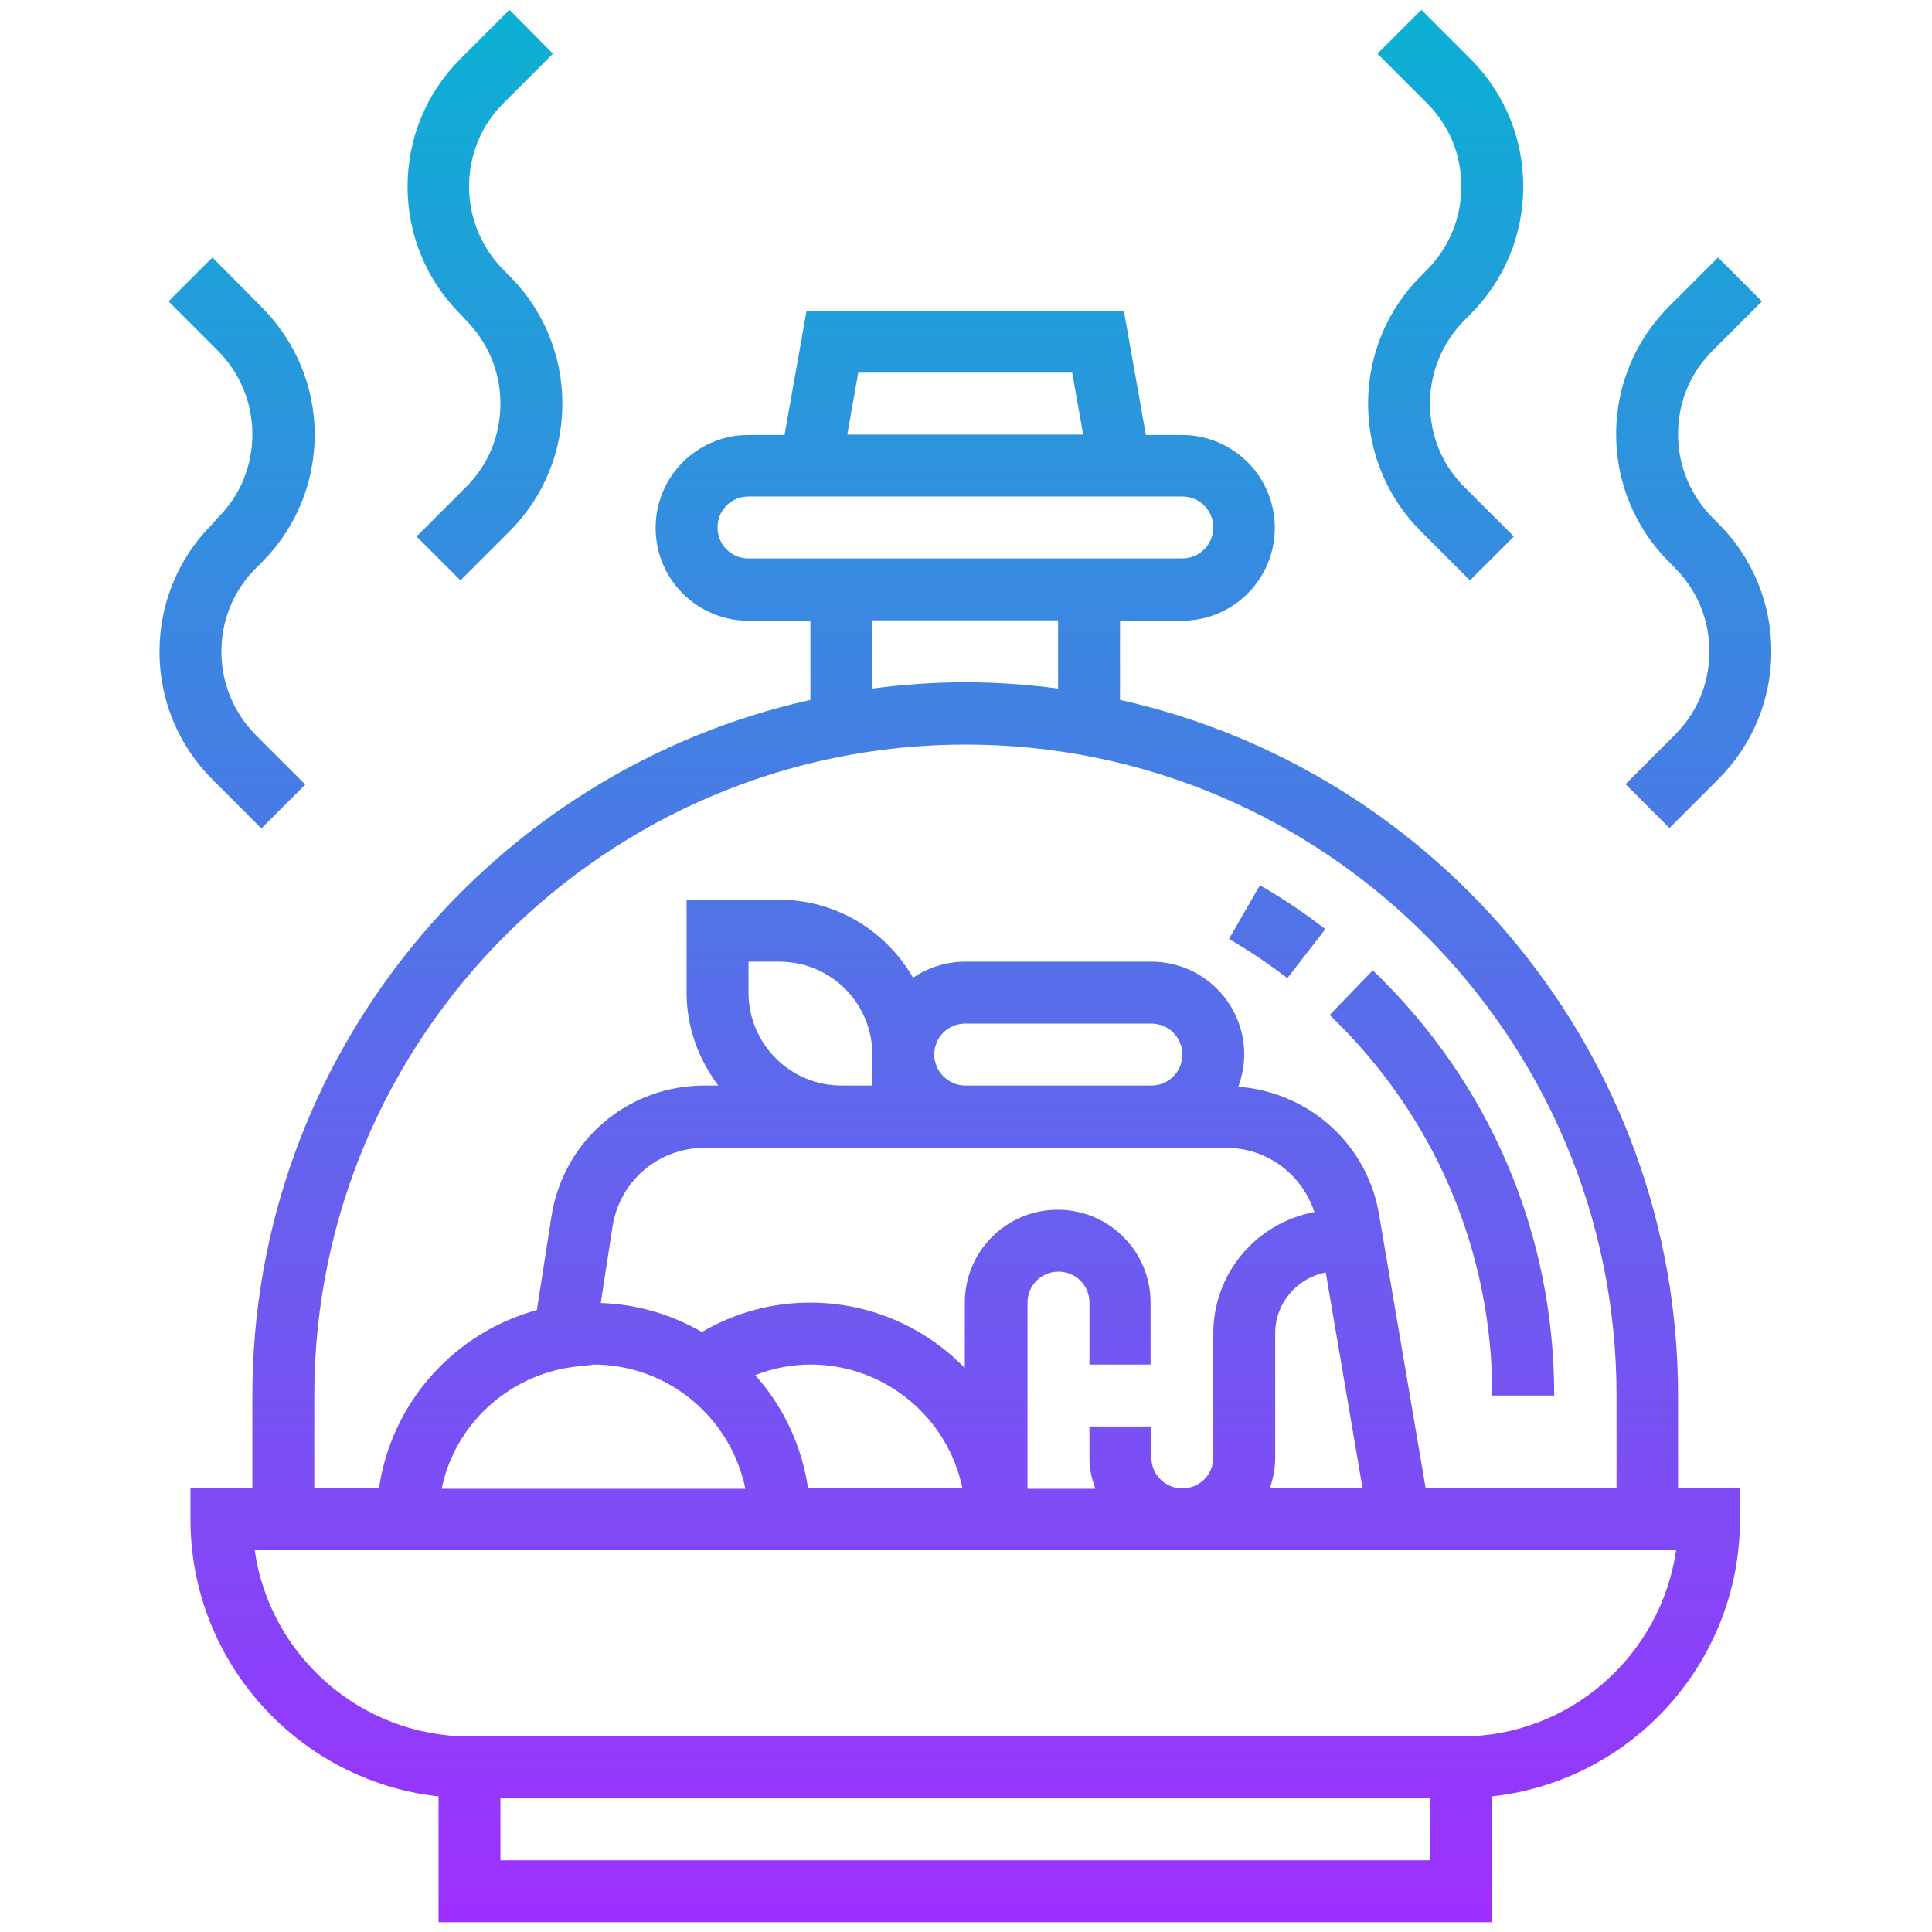 <?xml version="1.0" encoding="utf-8"?>
<!-- Generator: Adobe Illustrator 24.0.1, SVG Export Plug-In . SVG Version: 6.00 Build 0)  -->
<svg version="1.1" id="katman_1" xmlns="http://www.w3.org/2000/svg" xmlns:xlink="http://www.w3.org/1999/xlink" x="0px" y="0px"
	 viewBox="0 0 493 493" style="enable-background:new 0 0 493 493;" xml:space="preserve">
<style type="text/css">
	.st0{fill:url(#SVGID_1_);}
</style>
<linearGradient id="SVGID_1_" gradientUnits="userSpaceOnUse" x1="246.457" y1="2.614" x2="246.457" y2="491.334" gradientTransform="matrix(0.999 0 0 -0.999 0.199 493.146)">
	<stop  offset="0" style="stop-color:#9F2FFF"/>
	<stop  offset="1" style="stop-color:#0BB1D3"/>
</linearGradient>
<path class="st0" d="M364,69c5.7-5.7,8.9-13.3,8.9-21.4s-3.1-15.7-8.9-21.4l-12.5-12.5l11.2-11.2L375.2,15
	c8.7,8.7,13.5,20.3,13.5,32.6s-4.8,23.9-13.5,32.6l-1.4,1.4c-5.7,5.7-8.9,13.3-8.9,21.4s3.1,15.7,8.9,21.4l12.5,12.5l-11.2,11.2
	l-12.5-12.5c-8.7-8.7-13.5-20.3-13.5-32.6s4.8-23.9,13.5-32.6L364,69z M118.8,81.6c5.7,5.7,8.9,13.3,8.9,21.4s-3.1,15.7-8.9,21.4
	l-12.5,12.5l11.2,11.2l12.5-12.5c8.7-8.7,13.5-20.3,13.5-32.6s-4.8-23.9-13.5-32.6l-1.4-1.4c-5.7-5.7-8.9-13.3-8.9-21.4
	s3.1-15.7,8.9-21.4l12.5-12.5L130,2.5L117.5,15c-8.7,8.7-13.5,20.3-13.5,32.6s4.8,23.9,13.5,32.6L118.8,81.6z M427.3,144.8
	c5.7,5.7,8.9,13.3,8.9,21.4s-3.1,15.7-8.9,21.4l-12.5,12.5l11.2,11.2l12.5-12.5c8.7-8.7,13.5-20.3,13.5-32.6s-4.8-23.9-13.5-32.6
	l-1.4-1.4c-5.7-5.7-8.9-13.3-8.9-21.4s3.1-15.7,8.9-21.4l12.5-12.5l-11.2-11.2l-12.5,12.5c-8.7,8.7-13.5,20.3-13.5,32.6
	s4.8,23.9,13.5,32.6L427.3,144.8z M396.6,356.1c0-41.4-16.5-79.9-46.3-108.5L339.3,259c26.7,25.6,41.5,60.1,41.5,97.1H396.6z
	 M54.2,133.7c-8.7,8.7-13.5,20.3-13.5,32.6s4.8,23.9,13.5,32.6l12.5,12.5l11.2-11.2l-12.5-12.5c-5.7-5.7-8.9-13.3-8.9-21.4
	s3.1-15.7,8.9-21.4l1.4-1.4c8.7-8.7,13.5-20.3,13.5-32.6S75.4,87,66.7,78.3L54.2,65.7L43,76.9l12.5,12.5c5.7,5.7,8.9,13.3,8.9,21.4
	s-3.1,15.7-8.9,21.4L54.2,133.7z M338.2,237.1c-5.3-4.1-10.9-7.9-16.7-11.2l-7.9,13.7c5.2,3,10.2,6.4,14.9,10L338.2,237.1z
	 M428.2,379.8h15.8v7.9c0,36.6-27.7,66.8-63.3,70.7v32.1H111.9v-32.1c-35.5-3.9-63.3-34.1-63.3-70.7v-7.9h15.8v-23.7
	c0-86.7,61-159.4,142.4-177.5v-20.2H191c-13.1,0-23.7-10.6-23.7-23.7c0-13.1,10.6-23.7,23.7-23.7h9.2l5.6-31.6h81l5.6,31.6h9.2
	c13.1,0,23.7,10.6,23.7,23.7c0,13.1-10.6,23.7-23.7,23.7h-15.8v20.2c81.4,18.1,142.4,90.8,142.4,177.5V379.8z M216.2,110.9h60.2
	l-2.8-15.8H219L216.2,110.9z M301.7,142.5c4.4,0,7.9-3.6,7.9-7.9c0-4.4-3.5-7.9-7.9-7.9H191c-4.4,0-7.9,3.5-7.9,7.9
	c0,4.4,3.5,7.9,7.9,7.9H301.7z M222.6,158.3v17.4c7.8-1,15.7-1.6,23.7-1.6s16,0.6,23.7,1.6v-17.4H222.6z M80.2,379.8h16.5
	c3.2-22,19.3-39.8,40.3-45.5l3.7-23.8c3-19.4,19.4-33.5,39.1-33.5h3.5c-5-6.6-8.1-14.8-8.1-23.7v-23.7h23.7
	c14.6,0,27.3,8.1,34.1,19.9c3.8-2.6,8.4-4.1,13.3-4.1h47.5c13.1,0,23.7,10.6,23.7,23.7c0,2.9-0.6,5.6-1.5,8.2
	c18.2,1.4,33.2,14.9,36,33.2l11.8,69.3h48.7v-23.7c0-91.6-74.5-166.1-166.1-166.1S80.2,264.5,80.2,356.1V379.8z M293.8,364v7.9
	c0,4.4,3.5,7.9,7.9,7.9c4.4,0,7.9-3.5,7.9-7.9v-31.6c0-15.5,11.1-28.3,25.8-31c-3.2-9.7-12.1-16.4-22.5-16.4H179.8
	c-11.8,0-21.7,8.5-23.5,20.1l-3,19.5c9.4,0.3,18.2,3,25.8,7.4c8.4-4.9,17.8-7.5,27.6-7.5c15.5,0,29.5,6.4,39.5,16.7v-16.7
	c0-13.1,10.6-23.7,23.7-23.7c13.1,0,23.7,10.6,23.7,23.7v15.8H278v-15.8c0-4.4-3.5-7.9-7.9-7.9c-4.4,0-7.9,3.5-7.9,7.9v47.5h17.3
	c-0.9-2.5-1.5-5.1-1.5-7.9V364H293.8z M206.8,348.2c-4.9,0-9.7,1-14.1,2.7c7.1,7.9,11.9,17.9,13.5,28.9h39.4
	C241.9,361.8,225.9,348.2,206.8,348.2z M151.4,348.2c-0.2,0-0.3,0-0.5,0.1l-4.6,0.5c-16.7,2.2-30.3,14.8-33.6,31.1h77.5
	C186.5,361.8,170.5,348.2,151.4,348.2z M214.7,277h7.9v-7.9c0-13.1-10.6-23.7-23.7-23.7H191v7.9C191,266.3,201.6,277,214.7,277z
	 M246.3,277h47.5c4.4,0,7.9-3.5,7.9-7.9c0-4.4-3.5-7.9-7.9-7.9h-47.5c-4.4,0-7.9,3.5-7.9,7.9C238.4,273.4,242,277,246.3,277z
	 M324,379.8h23.7l-9.4-55.1c-7.3,1.4-12.9,7.8-12.9,15.5v31.6C325.4,374.7,324.9,377.3,324,379.8z M365,458.9H127.7v15.8H365V458.9z
	 M427.7,395.6H65c3.8,26.8,27,47.5,54.8,47.5h253.1C400.7,443.1,423.8,422.4,427.7,395.6z"/>
</svg>
